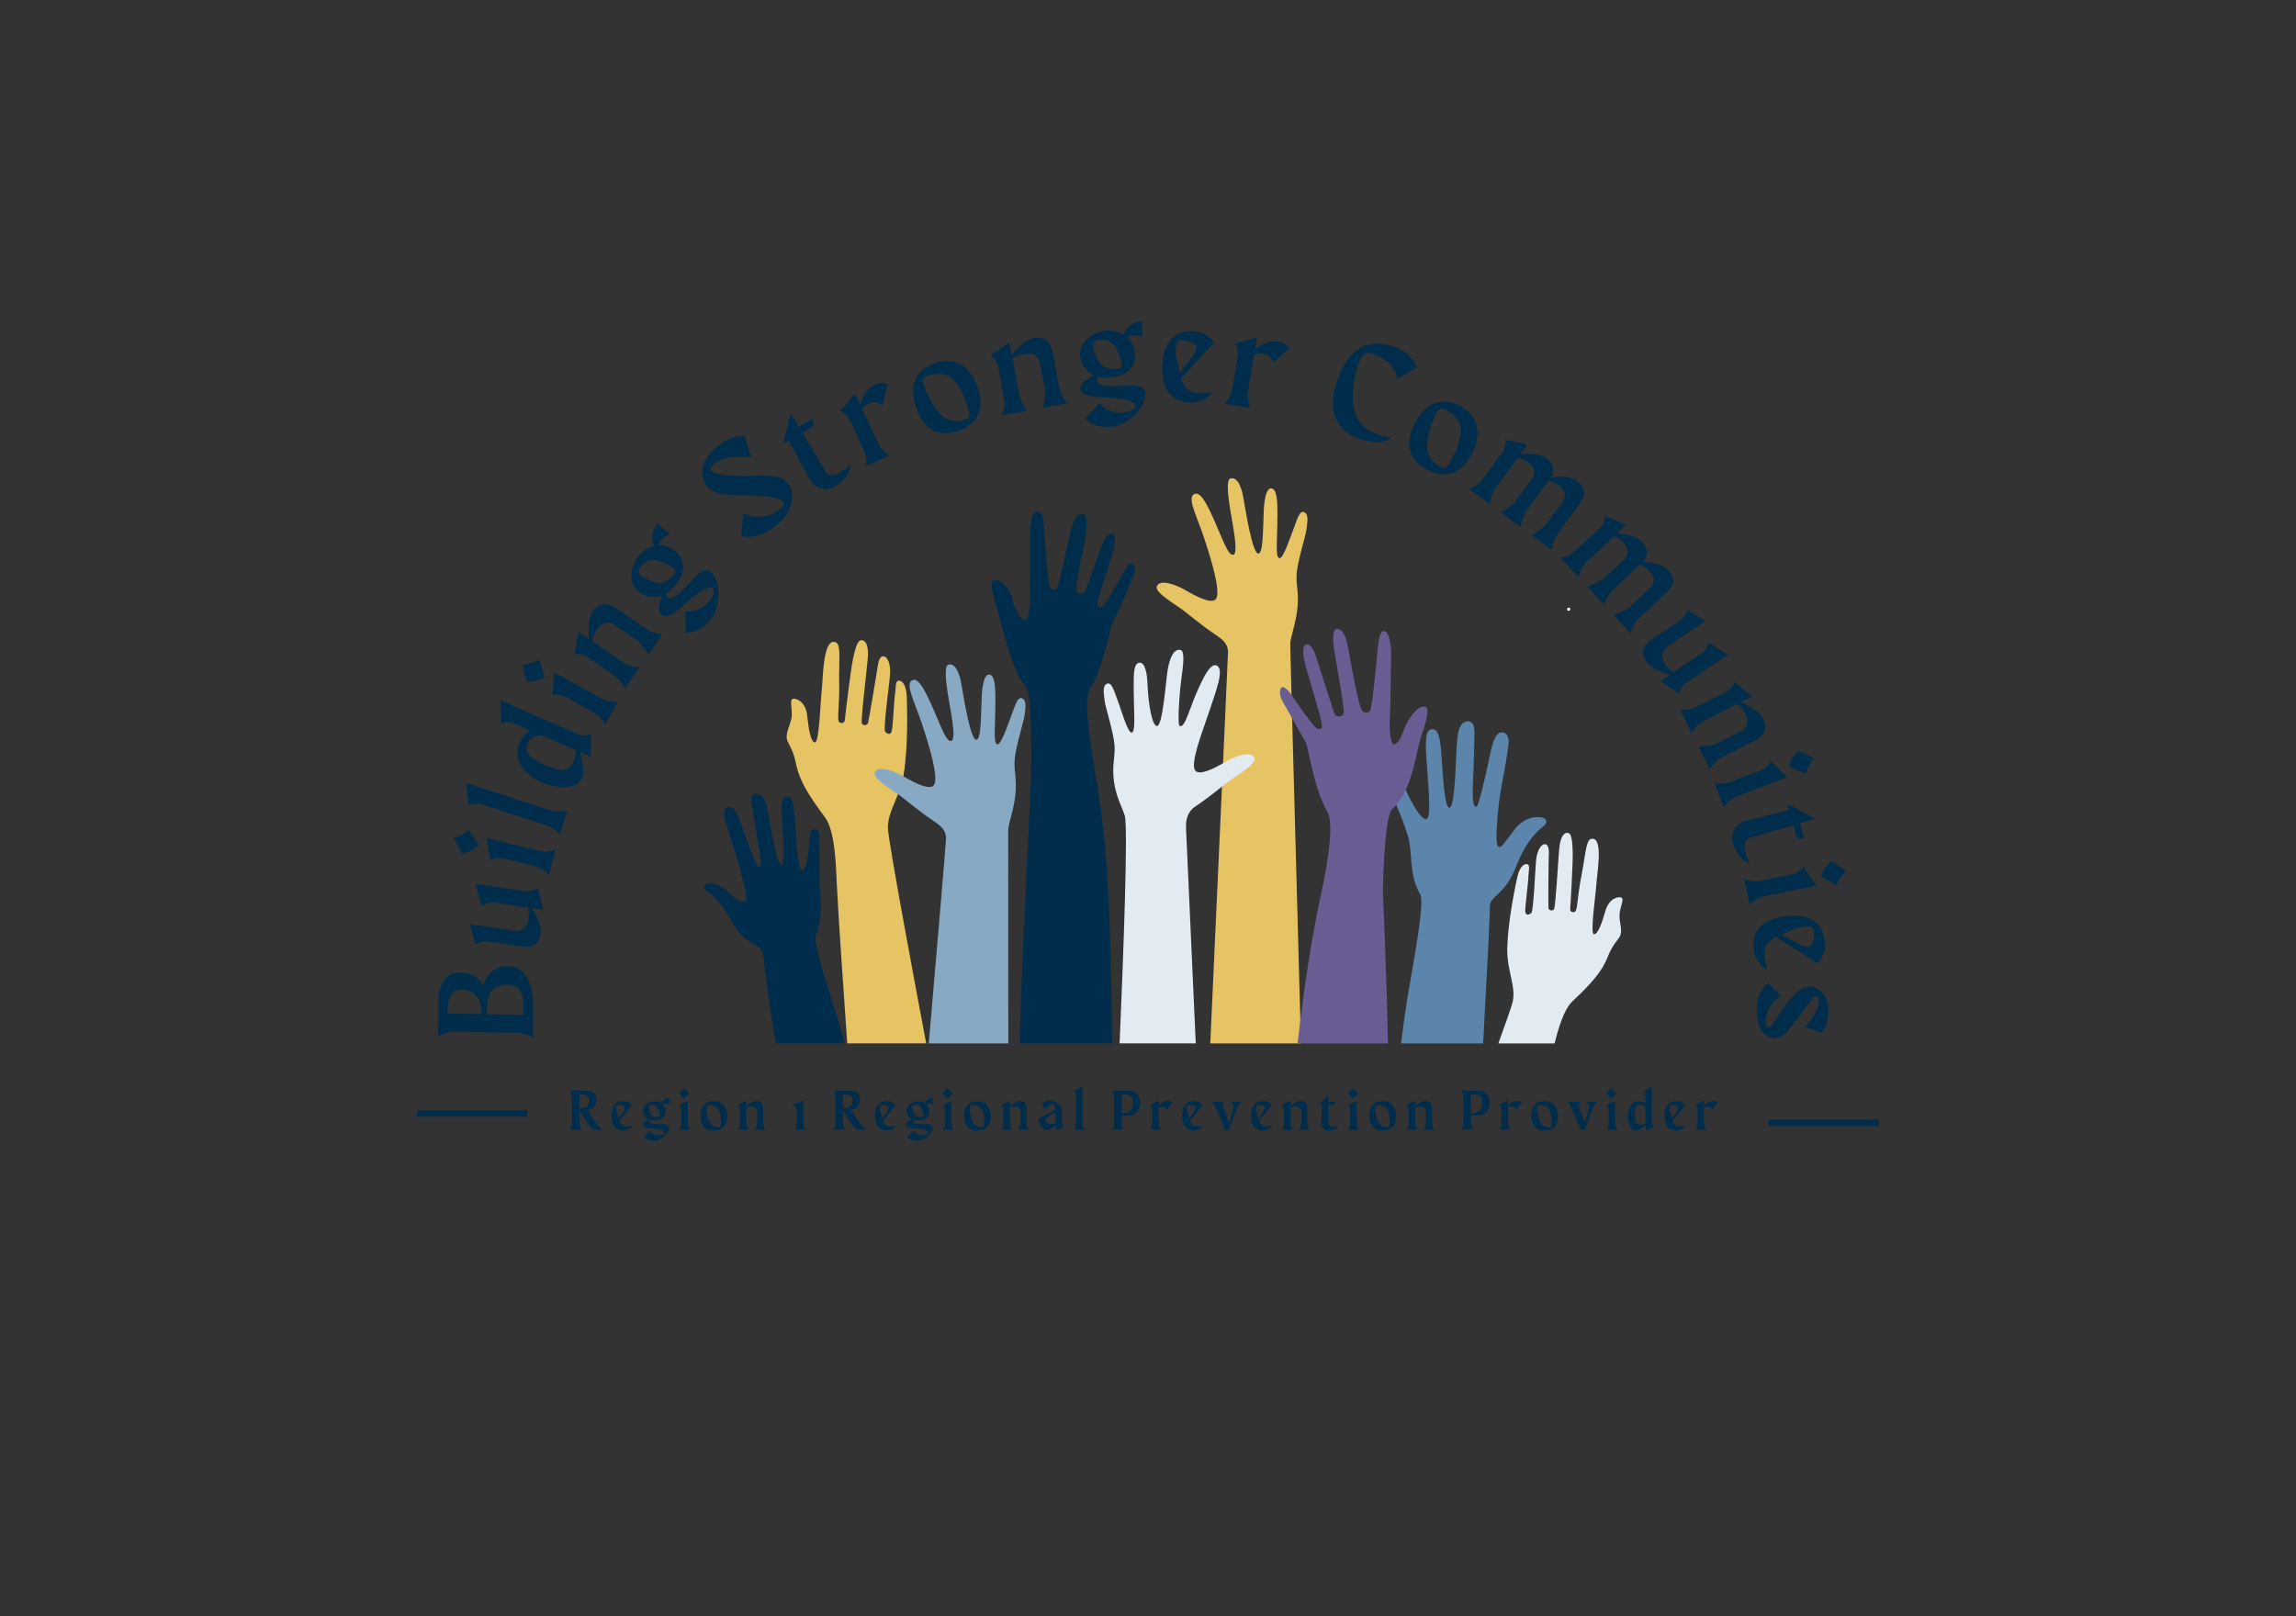 <?xml version="1.0" encoding="utf-8"?>
<!-- Generator: Adobe Adobe Illustrator 24.2.0, SVG Export Plug-In . SVG Version: 6.00 Build 0)  -->
<svg version="1.1" xmlns="http://www.w3.org/2000/svg" xmlns:xlink="http://www.w3.org/1999/xlink" x="0px" y="0px"
	 width="708.66px" height="498.9px" viewBox="0 0 708.66 498.9" style="enable-background:new 0 0 708.66 498.9;"
	 xml:space="preserve">
<rect x="0" y="0" width="708.66" height="498.9" fill="#333333" stroke="none"/>
<style type="text/css">
	.st0{clip-path:url(#SVGID_2_);}
	.st1{fill:#002D4B;}
	.st2{clip-path:url(#SVGID_4_);}
	.st3{fill:#E3EBF2;}
	.st4{clip-path:url(#SVGID_6_);}
	.st5{fill:#5B85AA;}
	.st6{clip-path:url(#SVGID_8_);}
	.st7{fill:#E7C463;}
	.st8{clip-path:url(#SVGID_10_);}
	.st9{clip-path:url(#SVGID_12_);}
	.st10{fill:#88A9C3;}
	.st11{clip-path:url(#SVGID_14_);}
	.st12{clip-path:url(#SVGID_16_);}
	.st13{clip-path:url(#SVGID_18_);}
	.st14{fill:#695D93;}
	.st15{fill:none;}
	.st16{fill:#FFFFFF;}
	.st17{fill:none;stroke:#002D4B;stroke-width:2;}
</style>
<g id="Layer_2">
	<g>
		<g>
			<defs>
				<rect id="SVGID_1_" x="216.85" y="244.36" width="43.87" height="77.76"/>
			</defs>
			<clipPath id="SVGID_2_">
				<use xlink:href="#SVGID_1_"  style="overflow:visible;"/>
			</clipPath>
			<g class="st0">
				<path class="st1" d="M260.7,322.12h-21.28c-2.36-13.89-3.73-26.14-3.86-27.5c-0.3-3.28-5.43-2.43-9.49-9.8
					c-4.06-7.37-6.83-8.99-7.81-9.61c-0.98-0.61-1.36-1.64-0.5-2.18c0.86-0.55,4.11-0.58,6.93,2.31c3.18,3.26,4.68,3.3,5.45,2.67
					c0.76-0.64-0.66-5.19-1.67-9.46c-1.02-4.27-3.39-10.77-3.97-13c-0.57-2.23-2.07-5.43,0.09-6.37c1.77-0.76,3.1,2.26,4.09,5.07
					c0.99,2.82,4.8,13.57,5.5,13.46c1.65-0.27-0.28-6.78-1.72-16.79c-0.39-2.7-1.33-5.91,1.14-5.87c2.47,0.04,2.98,3.85,3.56,6.46
					c0.58,2.61,2.5,15.66,4.01,15.54c1.52-0.12,0.15-12.73,0.08-16.37c-0.08-3.64,0.48-4.84,1.8-4.76c1.32,0.07,1.82,1.49,2.24,6.42
					c0.42,4.94,0.68,15.77,2.1,16.21c1.49,0.46,2.03-4.22,2.24-7c0.18-2.46,0.38-5.54,1.45-5.59c2.24-0.1,1.75,2.4,1.83,7.88
					c0.03,1.81-0.02,5.75,0.06,8.79c0.13,4.73,1.2,10.36-1.17,16.09c-1.01,2.45,4.74,19.17,7.15,27.24
					C259.49,317.79,260.08,319.86,260.7,322.12z"/>
			</g>
		</g>
		<g>
			<defs>
				<rect id="SVGID_3_" x="462.35" y="256.97" width="38.49" height="65.15"/>
			</defs>
			<clipPath id="SVGID_4_">
				<use xlink:href="#SVGID_3_"  style="overflow:visible;"/>
			</clipPath>
			<g class="st2">
				<path class="st3" d="M499.86,282.59c0,2.39,0.77,3.86,0.35,5.87c-0.29,1.42-2.33,2.65-3.94,6.83
					c-1.84,4.78-5.14,8.36-10.99,13.9c-2.53,2.4-4.27,8.15-5.45,12.93h-17.36c2.45-6.74,4.2-11.75,4.46-12.99
					c0.67-3.27-0.44-6.51-1.17-10.41c-0.3-1.63-0.54-3.39-0.55-5.3c0-0.17,0-0.34,0.01-0.52c0.16-8.25,2.33-18.45,2.94-21.46
					c0.71-3.53,2.01-4.83,3.15-4.68c1.13,0.15,0.43,2.45,0.42,3.98c0,1.53-1.06,9.34-0.95,10.67c0.12,1.32,1.1,1.06,1.83,0.51
					c0.74-0.54,1.21-13.43,1.5-16.35c0.29-2.92,1.51-5.05,2.81-4.94c1.3,0.11,1.18,2.6,1.1,4.11c-0.08,1.51-0.18,14.86-0.09,15.57
					c0.09,0.71,1.18,1.08,1.7,0.42c0.53-0.66,1.35-16.27,1.64-18.93c0.35-3.09,1.26-4.88,2.68-4.66c1.28,0.2,1.32,3.01,1.46,5.71
					c0.14,2.7-0.67,16.83-0.77,17.72c-0.11,0.9,0.82,1.31,1.54,0.84c0.72-0.47,0.73-4.95,1.85-10.67c1.59-8.08,1.4-12.09,3.68-11.79
					c3.08,0.42,1.21,10.73,1.01,14.01c-0.21,3.28-1.97,15.25-0.78,15.43c1.19,0.18,2.37-3.03,3.58-7.2c1.21-4.17,4.3-4.47,4.98-4.06
					C501.39,277.67,499.87,280.37,499.86,282.59z"/>
			</g>
		</g>
		<g>
			<defs>
				<rect id="SVGID_5_" x="427.53" y="221.84" width="50.41" height="100.28"/>
			</defs>
			<clipPath id="SVGID_6_">
				<use xlink:href="#SVGID_5_"  style="overflow:visible;"/>
			</clipPath>
			<g class="st4">
				<path class="st5" d="M476.5,255.01c-1.05,0.86-5.03,3.48-8.61,12.64c-3.59,9.16-8.22,8.71-8.06,12.56
					c0.08,1.89-0.97,21.97-2.06,41.91h-25.33c0.62-5.05,1.25-9.65,1.85-13.38c1.55-9.72,5.63-29.97,4.05-32.65
					c-3.68-6.29-2.19-13.2-3.92-18.47c-0.93-2.82-2.07-5.94-3.47-9.1c-0.3-0.68-0.61-1.36-0.93-2.04c-1.92-4.06-2.68-7.58-1.37-8.33
					c1.32-0.74,3.17,0.92,4.28,3.6c0.21,0.51,0.53,1.26,0.94,2.13c1.72,3.72,4.86,9.68,6.53,8.92c1.6-0.72,0.08-14.07-0.21-19.86
					c-0.29-5.78,0.06-7.49,1.61-7.78c1.54-0.29,2.37,1.02,2.87,5.25c0.49,4.23,0.89,19.05,2.69,18.96
					c1.8-0.09,1.97-15.51,2.23-18.62c0.26-3.11,0.26-7.6,3.15-8.02c2.89-0.42,2.31,3.44,2.28,6.63c-0.1,11.82-1.32,19.66,0.65,19.72
					c0.82,0.02,3.59-13.01,4.3-16.43c0.71-3.41,1.79-7.12,3.99-6.5c2.68,0.76,1.43,4.7,1.12,7.37c-0.32,2.67-2.07,10.57-2.58,15.66
					c-0.51,5.1-1.03,11.59-0.03,12.21c1,0.62,1.82-1.22,5.09-5.44c3.27-4.22,7.78-3.91,8.88-3.41
					C477.53,253.02,477.55,254.15,476.5,255.01z"/>
			</g>
		</g>
		<g>
			<defs>
				<rect id="SVGID_7_" x="242.39" y="197.51" width="43.99" height="124.61"/>
			</defs>
			<clipPath id="SVGID_8_">
				<use xlink:href="#SVGID_7_"  style="overflow:visible;"/>
			</clipPath>
			<g class="st6">
				<path class="st7" d="M274.06,255.65c0.11,4.16,8.45,48.67,11.81,66.46H261.5c-0.93-13.15-2.74-39.06-3.24-49.59
					c-0.25-5.11-0.48-15.95-3.59-20.15c-5.13-6.92-7.95-11.3-8.99-16.68c-0.91-4.72-2.83-6.38-2.87-7.93
					c-0.06-2.2,1.03-3.61,1.48-6.13c0.41-2.34-0.68-5.47,0.35-5.87c0.79-0.31,4,0.56,4.5,5.19c0.49,4.62,1.14,8.22,2.43,8.25
					c1.29,0.02,1.68-12.94,2.08-16.44c0.4-3.5,0.37-14.73,3.71-14.61c2.46,0.09,1.51,4.29,1.66,13.13
					c0.11,6.24-0.72,10.97-0.05,11.6c0.67,0.62,1.73,0.36,1.79-0.61c0.06-0.96,1.87-16.03,2.52-18.86c0.66-2.83,1.23-5.78,2.62-5.76
					c1.55,0.02,2.17,2.08,1.95,5.41c-0.19,2.86-2.26,19.5-1.83,20.29s1.65,0.6,1.88-0.13c0.23-0.72,2.63-14.84,2.84-16.46
					s0.54-4.27,1.94-4.15c1.39,0.12,2.27,2.59,2.03,5.73c-0.25,3.14-2.17,16.84-1.5,17.55c0.67,0.71,1.66,1.16,2.03-0.21
					c0.38-1.38,0.72-9.82,1.01-11.43c0.28-1.62-0.03-4.17,1.2-4.13c1.23,0.05,2.36,1.66,2.45,5.51c0.08,3.29,0.44,14.46-0.95,23.2
					c-0.03,0.19-0.06,0.37-0.09,0.55c-0.37,2.02-0.95,3.83-1.58,5.5C275.76,248.86,273.97,252.08,274.06,255.65z"/>
			</g>
		</g>
		<g>
			<defs>
				<rect id="SVGID_9_" x="305.63" y="157.87" width="44.91" height="164.25"/>
			</defs>
			<clipPath id="SVGID_10_">
				<use xlink:href="#SVGID_9_"  style="overflow:visible;"/>
			</clipPath>
			<g class="st8">
				<path class="st1" d="M349.63,178.03c-0.58,1.32-3.65,9.68-5.94,13.36c-0.96,1.54-2.94,14.41-7.3,21.32
					c-2.65,4.2,1.78,25.75,2.99,34.3c2.7,18.92,3.43,38.45,3.91,75.11H314.7c0.61-25.14,3.51-80.16,3.53-81.87
					c0.04-2.48,0.62-26.74-1.84-28.73c-3.83-3.1-8.29-22.55-8.29-22.55s-3.05-9-1.66-9.63c2.78-1.26,5.7,3.71,6.13,5.95
					c0.4,2.09,2.31,6.13,3.91,6.18c0.91,0.02,1.53-4.9,1.38-7.59c-0.13-2.51,0.13-16.15,0.16-19.52c0.03-3.49,0.47-6.02,2.08-6.43
					c1.61-0.4,2.03,3.16,2.11,4.09c0.19,2.17,1.1,18.57,1.9,19.36c0.59,0.58,1.5,1.31,2.17,0.18c0.66-1.13,3.1-12.64,4.2-17.71
					c1.07-4.91,2.9-5.22,3.82-5.06c1.59,0.27,1.1,4.95,0.65,7.53c-0.42,2.44-3.18,14.96-2.76,16.09c0.42,1.14,2.14,1.08,2.62,0.42
					c0.48-0.66,4.34-12.11,4.99-13.84c0.75-2,2.31-5.03,3.83-4.03c1.22,0.8-0.12,5.4-0.63,7.18c-0.51,1.78-3.86,11.51-4.16,13.52
					c-0.29,2.01,0.4,1.81,1.32,1.61c1.14-0.25,6.25-10.05,6.9-10.97c0.73-1.02,1.46-2.66,2.42-2.26
					C350.56,174.46,350.43,176.22,349.63,178.03z"/>
			</g>
		</g>
		<g>
			<defs>
				<rect id="SVGID_11_" x="269.88" y="204.72" width="46.74" height="117.4"/>
			</defs>
			<clipPath id="SVGID_12_">
				<use xlink:href="#SVGID_11_"  style="overflow:visible;"/>
			</clipPath>
			<g class="st9">
				<path class="st10" d="M313.15,234.82c-0.18,3.7,0.67,5.29,0.32,9.73c-0.44,5.55-2.29,9.51-2.29,11.92c0,1.6,0.02,40,0.03,65.65
					h-24.55c2.18-25.15,5.22-60.62,5.32-63.11c0.09-2.44-1.28-3.85-3.64-5.42c-5.21-3.48-9.47-7.28-11.2-8.42
					c-0.15-0.11-0.31-0.2-0.46-0.3c-5.09-3.4-7.3-5.21-6.62-6.5c1.21-2.31,6.4,0.05,7.92,0.84c0.08,0.04,0.17,0.09,0.27,0.15
					c1.95,1.08,8.34,5.04,9.95,3.07c1.7-2.07-1.43-12.36-3.77-19.34c-2.22-6.62-5.23-12.09-2.78-13.13c1.94-0.82,4.07,3.8,5.53,6.96
					c2.95,6.39,4.79,12.42,6.49,11.81c1.71-0.62-0.64-11.06-1.18-14.85c-0.54-3.79-1.08-8.28,0.2-8.67
					c2.04-0.63,3.41,2.29,4.04,5.99c0.63,3.7,2.78,17.18,4.57,17.18c1.49,0,1.43-6.31,1.71-13.21c0.11-2.73,0.63-7.02,2.29-6.92
					c1.89,0.11,1.93,4.54,1.93,7.8c0,8.39-0.72,13.39,0.54,13.75c1.25,0.35,3.46-6.59,4.46-9.1c0.87-2.16,1.73-5.79,3.26-5.09
					c1.53,0.71,0.95,3.19,0.69,5.52C316.01,222.62,313.33,231.12,313.15,234.82z"/>
			</g>
		</g>
		<g>
			<defs>
				<rect id="SVGID_13_" x="356.95" y="147.12" width="46.74" height="175"/>
			</defs>
			<clipPath id="SVGID_14_">
				<use xlink:href="#SVGID_13_"  style="overflow:visible;"/>
			</clipPath>
			<g class="st11">
				<path class="st7" d="M400.2,177.32c-0.18,3.7,0.67,5.29,0.32,9.72c-0.45,5.55-2.29,9.51-2.29,11.92c0,0.5,0.15,6.44,0.39,15.57
					c0.06,2.23,0.13,4.66,0.2,7.25c0.71,26.51,1.89,69.58,2.53,93.14c0.08,2.67,0.14,5.09,0.2,7.2h-28
					c0.83-18.2,2.37-52.04,3.61-79.27c0.11-2.46,0.22-4.86,0.33-7.2c0.85-18.71,1.49-32.9,1.53-34.14c0.09-2.45-1.29-3.84-3.64-5.42
					c-5.21-3.47-9.47-7.27-11.19-8.41c-5.42-3.59-7.77-5.48-7.08-6.8c1.21-2.31,6.39,0.06,7.92,0.85c1.53,0.79,8.52,5.29,10.23,3.22
					c1.7-2.07-1.43-12.35-3.77-19.33c-2.22-6.62-5.23-12.09-2.78-13.13c1.94-0.82,4.07,3.8,5.53,6.96
					c2.94,6.38,4.79,12.42,6.49,11.8c1.71-0.62-0.65-11.06-1.18-14.85c-0.54-3.79-1.08-8.28,0.19-8.67
					c2.04-0.63,3.41,2.29,4.04,5.99c0.63,3.7,2.78,17.18,4.57,17.18c1.5,0,1.43-6.31,1.71-13.21c0.11-2.73,0.63-7.01,2.29-6.92
					c1.89,0.11,1.93,4.54,1.93,7.8c0,8.39-0.72,13.39,0.54,13.74c1.26,0.35,3.45-6.59,4.46-9.1c0.87-2.17,1.73-5.79,3.25-5.09
					c1.53,0.71,0.95,3.19,0.69,5.52C403.06,165.12,400.37,173.62,400.2,177.32z"/>
			</g>
		</g>
		<g>
			<defs>
				<rect id="SVGID_15_" x="340.46" y="200.21" width="47.66" height="121.9"/>
			</defs>
			<clipPath id="SVGID_16_">
				<use xlink:href="#SVGID_15_"  style="overflow:visible;"/>
			</clipPath>
			<g class="st12">
				<path class="st3" d="M380.03,240.65c-0.64,0.42-1.62,1.2-2.87,2.2c-2.13,1.7-5.04,4.02-8.33,6.21
					c-2.36,1.57-2.85,4.17-2.76,6.62c0.09,2.46,1.78,39.6,3,66.43h-23.5c1.16-27.04,2.65-66.6,1.59-70.3
					c-0.66-2.32-3.02-6.24-3.47-11.8c-0.35-4.44,0.49-6.03,0.32-9.73c-0.18-3.7-2.86-12.2-3.03-13.69
					c-0.26-2.32-0.83-4.81,0.69-5.52c1.53-0.7,2.39,2.92,3.26,5.09c1.01,2.51,3.16,10.36,4.41,10c1.26-0.35,0.58-6.26,0.58-14.64
					c0-3.27-0.06-6.82,1.82-6.93c1.66-0.1,2.29,3.32,2.4,6.05c0.28,6.91,1.46,13.49,2.96,13.49c1.8,0,2.7-13.75,3.32-17.45
					c0.63-3.7,2-6.62,4.04-5.99c1.27,0.39,0.73,4.89,0.2,8.67c-0.54,3.79-1.38,14.5-0.53,14.78c1.72,0.57,2.9-5.35,5.84-11.73
					c1.45-3.16,3.58-7.78,5.52-6.96c2.45,1.03,0,7.44-2.22,14.07c-2.34,6.98-6.04,16.33-4.33,18.4c1.32,1.62,5.87-0.76,8.53-2.26
					c0.75-0.43,1.36-0.78,1.69-0.96c1.53-0.8,6.71-3.16,7.92-0.85C387.8,235.17,385.45,237.06,380.03,240.65z"/>
			</g>
		</g>
		<g>
			<defs>
				<rect id="SVGID_17_" x="394.53" y="193.91" width="46.74" height="128.21"/>
			</defs>
			<clipPath id="SVGID_18_">
				<use xlink:href="#SVGID_17_"  style="overflow:visible;"/>
			</clipPath>
			<g class="st13">
				<path class="st14" d="M438.58,227.53c-1.13,3.17-1.87,10.34-4.7,16.34c-0.79,1.68-1.75,3.26-2.93,4.64
					c-0.4,0.48-0.84,0.93-1.29,1.35c-2.32,2.14-2.9,23.45-2.8,25.93c0.29,7.24,1.2,28.19,1.54,46.34h-27.9
					c0.26-2.35,0.55-4.75,0.85-7.2c1.61-12.91,3.78-26.89,6.23-38.11c1.4-6.45,4.59-22.03,2.07-26.3
					c-4.16-7.03-5.78-19.95-6.7-21.52c-1.09-1.85-2.7-4.69-4.12-7.22c-1.45-2.57-2.71-4.83-3.07-5.46c-0.9-1.58-0.85-3.67-0.17-4.12
					c0.69-0.45,2.28,1.19,2.98,2.23c0.02,0.03,0.04,0.06,0.07,0.11c0.93,1.38,6.87,10.15,7.96,10.41c0.92,0.22,1.6,0.44,1.37-1.57
					c-0.24-2.02-4.63-16.36-5.09-18.16c-0.46-1.79-1.16-5.16-0.02-6.06c1.14-0.9,2.52,1.12,3.21,3.13c0.6,1.75,5.55,17.7,6,18.37
					c0.46,0.68,2.17,0.78,2.63-0.34c0.45-1.12-2.57-17.39-2.93-19.84c-0.38-2.6-0.71-6.05,0.89-6.29c0.93-0.14,2.46,0.62,3.39,5.55
					c0.96,5.09,3.33,19.15,4.58,19.89c1.15,0.67,1.56,0.44,2.17-0.12c0.83-0.77,2.19-17.13,2.45-19.3c0.1-0.92,0.44-5.83,2.03-5.39
					c1.6,0.44,2.15,4.35,2.08,7.84c-0.06,3.37-0.19,17.02-0.39,19.52c-0.22,2.69,0.25,7.62,1.17,7.62c1.6-0.01,2.73-3.15,3.41-5.17
					c0.37-1.09,3.86-7.64,6.61-6.31C441.52,218.99,439.36,225.33,438.58,227.53z"/>
			</g>
		</g>
	</g>
	<g>
		<g>
			<path class="st16" d="M484.19,188.58c0.64,0,0.64-1,0-1C483.54,187.58,483.54,188.58,484.19,188.58L484.19,188.58z"/>
		</g>
	</g>
</g>
<g id="Layer_4">
	<g>
		<g>
			<g transform="translate(52.242, 242.342)">
				<g>
					<path class="st1" d="M96.88,61.96c-0.82-1.35-2.17-3.98-7.21-4.05c-6.38-0.1-6.54,7.71-6.54,7.71l-0.18,12.09
						c1.79-1.48,4.39-1.49,4.77-1.48l19.78,0.3c0.38,0.01,2.98,0.09,4.72,1.62l0.12-8.65c0.08-5.46-0.85-13.45-7.9-13.56
						C98.27,55.85,96.88,61.96,96.88,61.96z M85.87,70.57c0.01-0.58-0.35-7.44,4.02-7.38c7.43,0.11,6.35,7.53,6.35,7.53L85.87,70.57
						z M104.53,61.66c4.32,0.06,4.85,3.81,4.81,6.71c-0.02,1.01-0.11,1.93-0.12,2.52c0,0.04,0,0.04,0,0.04l-11.26-0.17
						C98.03,66.64,98.15,61.6,104.53,61.66z"/>
				</g>
			</g>
		</g>
		<g>
			<g transform="translate(52.734, 222.65)">
				<g>
					<path class="st1" d="M113.26,51.49c-1.65,1.36-3.97,1.02-3.97,1.02l-15.25-2.28l1.95,6.83c1.65-1.37,3.98-1.02,3.98-1.02
						l10.18,1.52c0.36,1.54,0.41,2.65,0.27,3.61c-0.6,4.07-4.34,3.51-4.34,3.51l-13.88-2.07L94.04,69c1.6-1.33,3.97-0.98,3.97-0.98
						l10.01,1.49c1.99,0.3,5.42,0.68,6.11-3.97l0.01-0.08c0.41-2.99-2.16-6.86-2.83-7.81l3.61,0.54
						C114.93,58.19,113.3,51.49,113.26,51.49z"/>
				</g>
			</g>
		</g>
		<g>
			<g transform="translate(55.786, 204.519)">
				<g>
					<path class="st1" d="M91.93,56.3l-3.1-4.72c0,0-1.7,1.95-4.66,2.68l2.74,4.76C86.91,59.02,89.86,58.46,91.93,56.3z
						 M115.63,57.79c-2.79,0.9-4.99,0.39-5.2,0.34l-16.06-3.99l1.27,6.99c1.66-1.23,4.02-0.64,4.02-0.64l9.7,2.43
						c0.57,0.15,2.91,0.82,4.29,2.72L115.63,57.79z"/>
				</g>
			</g>
		</g>
		<g>
			<g transform="translate(58.231, 195.176)">
				<g>
					<path class="st1" d="M114.49,62.59l2.49-7.67c-2.98,0.76-4.85,0.23-5.25,0.1l-26.08-8.46c0,0,0.76,6.91,0.84,6.94
						c1.84-1.04,4.04-0.32,4.04-0.32l19.73,6.41C110.93,59.8,113.17,60.53,114.49,62.59z"/>
				</g>
			</g>
		</g>
		<g>
			<g transform="translate(61.023, 186.265)">
				<g>
					<path class="st1" d="M121.42,40.43c-1.95,0.9-4.1-0.05-4.1-0.05L93.44,29.97l0.17,7.08c1.95-0.89,4.1,0.05,4.1,0.05l4.66,2.03
						c-1.51,1.36-2.53,2.75-3.11,4.1c-2.17,4.96,1.29,9.54,7.1,12.08c4.46,1.95,10.6,2.38,12.24-1.4c1.01-2.31-0.27-6.85-0.61-8.06
						l3.31,1.44C121.31,47.3,121.45,40.44,121.42,40.43z M116.79,45.37c0.02,0.79-0.21,2.15-0.76,3.42
						c-0.52,1.2-1.31,2.27-2.46,2.59c-1.28,0.31-3.88-0.36-6.34-1.43c-2.73-1.19-5.3-2.86-5.62-4.24c-0.48-1.95,1-4.6,3.24-4.91
						c0.6-0.1,1.43-0.02,1.93,0.2L116.79,45.37z"/>
				</g>
			</g>
		</g>
		<g>
			<g transform="translate(68.647, 169.634)">
				<g>
					<path class="st1" d="M99.51,39.41l-1.77-5.36c0,0-2.15,1.44-5.2,1.38l1.42,5.31C93.97,40.74,96.96,40.97,99.51,39.41z
						 M122.01,47.01c-2.92,0.15-4.92-0.92-5.1-1.02l-14.47-8.03l-0.58,7.08c1.91-0.76,4.04,0.43,4.04,0.43l8.73,4.87
						c0.51,0.29,2.6,1.55,3.44,3.74L122.01,47.01z"/>
				</g>
			</g>
		</g>
		<g>
			<g transform="translate(73.145, 161.358)">
				<g>
					<path class="st1" d="M131.33,34.45c-3.09-0.41-4.47-1.22-4.85-1.48c-3.14-2.18-6.3-4.33-9.4-6.49
						c-3.14-2.18-5.63-1.46-7.29,0.92c-1.64,2.34-1.27,7.41-1.15,8.56l-3.24-2.26c0,0-1.28,6.84-1.21,6.89
						c2.06-0.46,3.96,0.86,3.96,0.86c2.79,1.94,5.58,3.89,8.38,5.83c0.45,0.31,2.43,1.8,3.08,4.03l4.6-6.61
						c-2.92-0.14-4.81-1.4-4.98-1.53l-9.63-6.6c0.31-1.47,0.75-2.55,1.3-3.34c2.64-3.79,5.36-1.9,5.36-1.9
						c2.48,1.73,4.99,3.48,7.51,5.23c0.14,0.09,1.02,0.81,3.22,4.13L131.33,34.45z"/>
				</g>
			</g>
		</g>
		<g>
			<g transform="translate(83.842, 146.266)">
				<g>
					<path class="st1" d="M122.82,18.72l-3.67-3.33c-2.26,2.49-1.77,5.32-1.12,6.92c-1.62,0.34-3.15,1.28-4.45,2.71
						c-3.19,3.51-3.3,8.69-0.69,11.06c2.3,2.09,5.17,2.48,7.68,1.47c-0.81,1.7-1.55,4.83-0.24,6.02c0.96,0.88,3.05,0.45,6.72-2.97
						c7.18-6.59,9.34-6.1,9.42-4.55c0.16,2.76-4.47,7.29-8.8,6.36l0.17,6.57c2.09,0.19,4.58-0.55,7.55-3.81
						c3.02-3.33,3.24-10.39,1.28-13.47c-2.57-4.04-5.09-0.82-8.48,2.91c-3.31,3.64-5.11,4.32-5.96,3.56
						c-0.37-0.34-0.51-0.81-0.61-1.13c0.87-0.46,1.64-1.12,2.4-1.96c3.22-3.55,4.45-7.59,0.65-11.15c-1.49-1.35-3.39-1.95-5.32-1.83
						C120.02,20.49,121.18,19.33,122.82,18.72z M124.05,31.23c-2.06,2.27-4.07,3.23-7.35,1.72c-1.21-0.54-2.13-1.03-2.69-1.54
						c-0.96-0.88-1.01-1.82,0.01-2.94c2.01-2.21,4.08-2.43,7.42-0.86c1.24,0.56,2.1,1.06,2.63,1.54
						C124.78,29.8,124.78,30.43,124.05,31.23z"/>
				</g>
			</g>
		</g>
		<g>
			<g transform="translate(101.805, 127.795)">
				<g>
					<path class="st1" d="M128.55,19.13c-4.69,0.08-9.9-0.4-10.77-1.53c-0.61-0.8-0.12-1.48,0.84-2.22
						c3.45-2.61,7.8-2.23,11.41-2.12l-2.01-6.54c-1.69-0.14-4.48,0.35-8.13,3.11c-5.48,4.17-5.86,9.3-3.6,12.28
						c2.19,2.88,5.98,2.94,11.31,3.01c5.56,0.16,11.07,0.41,12.21,1.91c0.51,0.67,0.24,1.5-1.09,2.52
						c-3.82,2.9-7.89,2.46-11.08,1.24l-0.71,6.97c3.65,0.71,6.82-0.32,10.77-3.32c5.18-3.94,6.12-9.92,3.89-12.86
						C139.17,18.4,133.71,19.06,128.55,19.13z"/>
				</g>
			</g>
		</g>
		<g>
			<g transform="translate(117.044, 116.581)">
				<g>
					<path class="st1" d="M137.82,29.07c-0.32-0.54-7.18-12.1-7.18-12.1l3.54-2.1l-0.38-2.21l-4.3,2.55l-2.53-4.27l-2.29,9.56
						l1.73-1.03c0,0,5.74,10.6,6.65,12.21c0.93,1.65,3.96,4.05,7.68,1.84c4.99-2.95,4.68-6.68,4.68-6.68
						C144.7,27.82,139.53,31.96,137.82,29.07z"/>
				</g>
			</g>
		</g>
		<g>
			<g transform="translate(128.874, 109.67)">
				<g>
					<path class="st1" d="M141.17,9.1c-2.97,1.38-4.18,4.89-4.55,6.17l-1.58-3.43l-4.6,5.36c1.84,0.49,2.98,2.74,2.98,2.74
						l4.31,9.34c0.23,0.49,1.19,2.78,0.61,5.04l7.32-3.38c-2.45-1.6-3.44-3.64-3.53-3.83l-4.94-10.58c0.74-0.81,1.45-1.36,2.1-1.67
						c2.36-1.09,4.21,0.51,4.21,0.51L145.1,9C145.1,9,143.65,7.96,141.17,9.1z"/>
				</g>
			</g>
		</g>
		<g>
			<g transform="translate(142.702, 103.329)">
				<g>
					<path class="st1" d="M146.1,8.7c-5.23,1.7-8.61,5.84-6.1,13.59c2.51,7.76,7.69,9.16,12.93,7.46c5.19-1.68,8.61-5.84,6.16-13.43
						C157.13,10.33,152.41,6.65,146.1,8.7z M156.3,23.27c0.52,1.6,0.12,2.56-0.88,2.89c-2.99,0.97-5.85,0.61-8.06-1.85
						c-2.44-2.61-3.92-5.66-5.01-9.02c-0.41-1.28-0.15-2.11,1.05-2.51c2.99-0.97,5.96-1.09,8.25,1.21
						C154.22,16.57,155.19,19.88,156.3,23.27z"/>
				</g>
			</g>
		</g>
		<g>
			<g transform="translate(160.337, 97.765)">
				<g>
					<path class="st1" d="M169.1,26.74c-1.91-2.47-2.32-4.02-2.41-4.47c-0.7-3.76-1.44-7.51-2.12-11.22c-0.7-3.76-2.98-5-5.83-4.47
						c-2.81,0.52-6.11,4.38-6.84,5.29l-0.72-3.89c0,0-5.71,3.96-5.7,4.05c1.79,1.12,2.21,3.39,2.21,3.39
						c0.62,3.35,1.24,6.69,1.86,10.04c0.1,0.54,0.47,2.99-0.65,5.03l7.93-1.47c-1.98-2.15-2.43-4.38-2.47-4.58l-2.21-11.46
						c1.26-0.83,2.32-1.29,3.28-1.46c4.54-0.84,5.15,2.42,5.15,2.42c0.55,2.97,1.11,5.99,1.67,9.01c0.03,0.16,0.15,1.29-0.62,5.2
						L169.1,26.74z"/>
				</g>
			</g>
		</g>
		<g>
			<g transform="translate(178.554, 94.547)">
				<g>
					<path class="st1" d="M174.1,9.56l-0.27-4.95c-3.36,0.18-4.99,2.54-5.67,4.14c-1.4-0.89-3.14-1.3-5.07-1.2
						c-4.73,0.26-8.45,3.86-8.26,7.39c0.17,3.1,1.93,5.41,4.43,6.45c-1.78,0.65-4.5,2.35-4.41,4.11c0.07,1.3,1.86,2.46,6.88,2.61
						c9.73,0.35,10.93,2.22,9.9,3.38c-1.82,2.08-8.3,2.05-10.73-1.65l-4.49,4.79c1.35,1.61,3.65,2.83,8.05,2.59
						c4.49-0.24,9.61-5.1,10.39-8.68c1.01-4.68-3.05-4.17-8.08-3.9c-4.91,0.27-6.67-0.52-6.73-1.66c-0.03-0.5,0.2-0.93,0.35-1.24
						c0.94,0.29,1.95,0.36,3.08,0.3c4.78-0.26,8.5-2.27,8.3-7.47c-0.11-2.01-1.04-3.77-2.5-5.04C170.86,8.85,172.5,8.85,174.1,9.56z
						 M166.17,19.33c-3.06,0.17-5.16-0.56-6.44-3.94c-0.49-1.24-0.79-2.23-0.83-2.98c-0.07-1.3,0.56-2.01,2.07-2.09
						c2.98-0.16,4.6,1.14,5.89,4.6c0.49,1.28,0.75,2.23,0.79,2.95C167.7,18.83,167.26,19.27,166.17,19.33z"/>
				</g>
			</g>
		</g>
		<g>
			<g transform="translate(196.809, 93.793)">
				<g>
					<path class="st1" d="M173.39,27.6c-2.31-0.15-4.1-0.47-5.47-3.96c-0.18-0.43-0.12-0.68-0.12-0.68l10.12-11.02
						c0,0-1.65-3.18-6.39-3.48c-6.17-0.39-9.13,3.93-9.53,10.13c-0.49,7.8,2.77,11.54,8.09,11.88c4.69,0.3,6.82-2.64,7.22-3.08
						C176.04,27.56,174.68,27.68,173.39,27.6z M166.07,13.5c0.19-1.63,0.62-2.44,2.08-2.27c3.51,0.43,5.66,1.58,3.32,4.71
						c-0.78,1.04-4.08,5.38-4.08,5.38C167.39,21.29,165.88,16.48,166.07,13.5z"/>
				</g>
			</g>
		</g>
		<g>
			<g transform="translate(211.881, 94.873)">
				<g>
					<path class="st1" d="M182.69,10.55c-3.23-0.56-6.21,1.66-7.25,2.51l0.64-3.73l-6.83,1.81c1.24,1.45,0.9,3.95,0.9,3.95
						l-1.74,10.14c-0.09,0.54-0.6,2.97-2.35,4.5l7.95,1.36c-1.11-2.7-0.77-4.95-0.73-5.15l1.94-11.52c1.06-0.24,1.97-0.3,2.67-0.18
						c2.57,0.44,3.18,2.81,3.18,2.81l4.93-4.35C185.98,12.69,185.37,11.01,182.69,10.55z"/>
				</g>
			</g>
		</g>
		<g>
			<g transform="translate(234.209, 99.414)">
				<g>
					<path class="st1" d="M190.84,34.63c-7.07-2.55-7.85-8.18-7.37-13.99c0.21-2.83,0.74-5.41,1.44-7.34
						c1.02-3.07,2.43-4.26,4.17-3.64c5.57,2.01,7.43,4.64,7.94,7.95l6.11-3.69c-1.31-3.06-3.99-5.15-7.32-6.34
						c-6.64-2.39-13.34-0.52-17.14,10.03c-3.79,10.51,0.21,16.15,6.85,18.54c3.4,1.22,6.84,1.35,9.85-0.2
						C193.88,35.5,192.31,35.16,190.84,34.63z"/>
				</g>
			</g>
		</g>
		<g>
			<g transform="translate(252.268, 106.103)">
				<g>
					<path class="st1" d="M198.43,19.29c-4.89-2.54-10.21-2.03-13.96,5.2c-3.75,7.23-1.11,11.91,3.77,14.45
						c4.85,2.52,10.21,2.03,13.89-5.05C205.03,28.29,204.33,22.34,198.43,19.29z M195.23,36.78c-0.78,1.49-1.74,1.89-2.67,1.41
						c-2.8-1.45-4.55-3.73-4.34-7.03c0.15-3.57,1.28-6.77,2.91-9.9c0.62-1.19,1.4-1.59,2.52-1.02c2.8,1.45,4.96,3.47,4.93,6.72
						C198.53,30.6,196.87,33.62,195.23,36.78z"/>
				</g>
			</g>
		</g>
		<g>
			<g transform="translate(268.597, 114.382)">
				<g>
					<path class="st1" d="M204.28,50.87l6.08,4.49c0.5-3.08,1.38-4.41,1.68-4.81l6.73-9.18c1.22-1.66,3.15-4.46-0.64-7.26
						c-2.6-1.93-7.41-1.15-8.14-1.01c1.02-1.66,1.52-3.89-1.39-6.04c-2.49-1.85-6.92-1.31-8.06-1.1l2.32-3.14
						c0,0-6.82-1.44-6.84-1.41c0.4,2.07-0.97,3.93-0.97,3.93c-2.03,2.73-4.05,5.47-6.05,8.17c-0.35,0.47-1.83,2.41-4.15,2.99
						l6.48,4.79c0.22-2.92,1.54-4.76,1.66-4.93l6.88-9.44c1.41,0.36,2.51,0.86,3.21,1.38c3.21,2.38,1.23,5.04,1.23,5.04l-5.45,7.36
						c-0.07,0.1-0.82,0.96-4.19,3.06l6.11,4.52c0.5-3.08,1.35-4.44,1.65-4.84l6.94-9.45c1.28,0.32,2.38,0.88,3.4,1.62
						c2.97,2.2,1.1,4.79,0.58,5.49l-4.92,6.66C208.37,47.89,207.66,48.77,204.28,50.87z"/>
				</g>
			</g>
		</g>
		<g>
			<g transform="translate(289.792, 130.274)">
				<g>
					<path class="st1" d="M208.27,59.6l5.14,5.54c1.06-2.93,2.18-4.08,2.55-4.42l8.32-7.77c1.51-1.4,3.92-3.81,0.72-7.26
						c-2.2-2.37-7.07-2.49-7.81-2.49c1.3-1.44,2.22-3.54-0.24-6.19c-2.11-2.28-6.56-2.57-7.72-2.58l2.86-2.66
						c0,0-6.44-2.68-6.47-2.65c0.01,2.11-1.68,3.68-1.68,3.68c-2.49,2.31-4.99,4.63-7.45,6.91c-0.43,0.4-2.25,2.03-4.63,2.17
						l5.48,5.92c0.77-2.83,2.4-4.4,2.55-4.54l8.51-8c1.31,0.61,2.3,1.31,2.9,1.95c2.71,2.93,0.28,5.18,0.28,5.18l-6.71,6.22
						c-0.09,0.09-0.98,0.8-4.69,2.23l5.17,5.58c1.06-2.93,2.15-4.11,2.52-4.45l8.56-8c1.2,0.55,2.18,1.3,3.04,2.23
						c2.52,2.71,0.2,4.91-0.45,5.51l-6.07,5.62C212.84,57.42,211.97,58.16,208.27,59.6z"/>
				</g>
			</g>
		</g>
		<g>
			<g transform="translate(307.554, 150.182)">
				<g>
					<path class="st1" d="M210.76,63.93c0.3-2.12,2.25-3.43,2.25-3.43l12.81-8.58l-6.05-3.74c-0.3,2.12-2.25,3.43-2.25,3.43
						l-8.55,5.73c-1.31-0.9-2.09-1.69-2.62-2.49c-2.29-3.42,0.85-5.52,0.85-5.52l11.65-7.81l-5.67-3.48
						c-0.29,2.06-2.27,3.4-2.27,3.4l-8.41,5.64c-1.67,1.12-4.46,3.14-1.84,7.05l0.05,0.07c1.71,2.49,6.21,3.62,7.34,3.88l-3.03,2.03
						C205.01,60.1,210.73,63.95,210.76,63.93z"/>
				</g>
			</g>
		</g>
		<g>
			<g transform="translate(317.548, 165.336)">
				<g>
					<path class="st1" d="M210.13,72.03c1.85-2.51,3.22-3.33,3.64-3.54c3.42-1.7,6.83-3.44,10.21-5.12c3.42-1.7,3.99-4.23,2.7-6.83
						c-1.27-2.56-5.89-4.67-6.95-5.12l3.54-1.76c0,0-5.38-4.41-5.46-4.37c-0.59,2.03-2.66,3.05-2.66,3.05
						c-3.05,1.52-6.09,3.03-9.14,4.55c-0.48,0.24-2.74,1.27-5.02,0.76l3.59,7.22c1.53-2.49,3.54-3.54,3.73-3.64l10.42-5.28
						c1.15,0.98,1.88,1.89,2.31,2.75c2.06,4.14-0.92,5.61-0.92,5.61c-2.71,1.34-5.45,2.71-8.2,4.07c-0.15,0.08-1.2,0.51-5.17,0.83
						L210.13,72.03z"/>
				</g>
			</g>
		</g>
		<g>
			<g transform="translate(325.561, 182.26)">
				<g>
					<path class="st1" d="M226.74,54.54l5.24,2.1c0,0,0.28-2.58,2.29-4.86l-4.97-2.34C229.29,49.44,227.18,51.59,226.74,54.54z
						 M206.43,66.86c1.77-2.33,3.88-3.17,4.07-3.24l15.46-5.9l-5.04-5.01c-0.65,1.95-2.93,2.82-2.93,2.82l-9.35,3.54
						c-0.55,0.21-2.85,0.99-5.08,0.22L206.43,66.86z"/>
				</g>
			</g>
		</g>
		<g>
			<g transform="translate(328.922, 191.193)">
				<g>
					<path class="st1" d="M211.07,67.5c0.6-0.17,13.52-3.88,13.52-3.88l1.14,3.95l2.24,0.19l-1.38-4.8l4.77-1.37l-8.67-4.63
						l0.56,1.94c0,0-11.71,2.88-13.51,3.35c-1.83,0.48-4.92,2.81-3.72,6.97c1.6,5.57,5.28,6.22,5.28,6.22
						C210.54,74.47,207.85,68.42,211.07,67.5z"/>
				</g>
			</g>
		</g>
		<g>
			<g transform="translate(332.556, 204.56)">
				<g>
					<path class="st1" d="M229.44,65.86l4.82,2.93c0,0,0.7-2.49,3.06-4.42l-4.52-3.12C232.8,61.25,230.37,63.02,229.44,65.86z
						 M207.39,74.68c2.13-2.01,4.34-2.49,4.55-2.54l16.22-3.29l-4.15-5.77c-0.96,1.82-3.35,2.3-3.35,2.3l-9.8,1.96
						c-0.58,0.11-2.98,0.51-5.05-0.62L207.39,74.68z"/>
				</g>
			</g>
		</g>
		<g>
			<g transform="translate(334.431, 213.88)">
				<g>
					<path class="st1" d="M210.22,81.72c-0.26-2.3-0.24-4.11,2.96-6.08c0.39-0.26,0.65-0.24,0.65-0.24l12.6,8.08
						c0,0,2.84-2.17,2.32-6.89c-0.68-6.14-5.44-8.32-11.61-7.64c-7.77,0.85-10.89,4.71-10.31,10.01c0.52,4.68,3.78,6.26,4.28,6.58
						C210.72,84.32,210.36,83.01,210.22,81.72z M222.85,72.08c1.64-0.09,2.52,0.19,2.59,1.66c0.18,3.53-0.58,5.85-4.07,4.08
						c-1.16-0.59-6.01-3.1-6.01-3.1C215.41,74.72,219.89,72.41,222.85,72.08z"/>
				</g>
			</g>
		</g>
		<g>
			<g transform="translate(335.976, 228.896)">
				<g>
					<path class="st1" d="M219.15,85.08c2.81-3.83,4.57-6.56,5.54-6.56c0.46,0,0.67,0.54,0.67,1.76c0.01,3.86-4.36,7.82-4.36,7.82
						l5.13,1.89c0,0,2.22-1.47,2.22-7.02c-0.01-4.75-3.16-7.27-5.22-7.26c-2.06,0-4.28,0.55-8.39,6.27
						c-2.6,3.82-4.03,6.35-5.04,6.35c-0.51-0.51-0.76-1.09-0.76-1.68c0.04-5.46,4.78-8.07,4.78-8.07l-4.04-3.94
						c0,0-3.44,2.19-3.43,7.98c0.01,8.27,4.25,8.94,5.34,8.94C214.45,91.55,215.63,89.83,219.15,85.08z"/>
				</g>
			</g>
		</g>
		<g>
			<g transform="translate(60.559, 263.087)">
				<g>
					<path class="st1" d="M120.85,79.6c1.04-0.22,2.69-0.97,2.69-3.47c0-2.55-3.22-2.55-3.22-2.55h-4.99
						c0.62,0.73,0.64,1.8,0.64,1.96v8.16c0,0.16-0.02,1.23-0.64,1.96h3.6c-0.64-0.85-0.64-1.97-0.64-1.97v-4.06
						c0.55,0.9,3.41,5.46,4.12,5.9c0.33,0.21,0.86,0.26,1.4,0.26c0.77,0,1.51-0.12,1.51-0.12C123.89,84.67,121.5,80.69,120.85,79.6z
						 M119.04,79.01h-0.74v-4.25h0.74c0,0,2.32,0,2.32,1.77C121.36,78.97,119.04,79.01,119.04,79.01z"/>
				</g>
			</g>
		</g>
		<g>
			<g transform="translate(70.112, 263.087)">
				<g>
					<path class="st1" d="M123.52,84.67c-0.95,0-1.7-0.09-2.36-1.49c-0.09-0.18-0.07-0.28-0.07-0.28l3.88-4.8
						c0,0-0.76-1.27-2.72-1.27c-2.55,0-3.66,1.85-3.66,4.42c0,3.22,1.44,4.68,3.64,4.68c1.94,0,2.74-1.27,2.9-1.46
						C124.61,84.59,124.06,84.67,123.52,84.67z M120.14,79.06c0.03-0.68,0.19-1.03,0.8-0.99c1.45,0.09,2.38,0.5,1.49,1.85
						c-0.3,0.45-1.54,2.32-1.54,2.32C120.89,82.23,120.14,80.29,120.14,79.06z"/>
				</g>
			</g>
		</g>
		<g>
			<g transform="translate(77.338, 263.087)">
				<g>
					<path class="st1" d="M129.22,77.91v-2.05c-1.39,0-2.11,0.94-2.43,1.58c-0.56-0.4-1.27-0.6-2.06-0.6c-1.96,0-3.57,1.4-3.57,2.86
						c0,1.28,0.68,2.27,1.68,2.76c-0.74,0.22-1.91,0.86-1.91,1.59c0,0.54,0.71,1.06,2.78,1.23c4,0.36,4.45,1.16,4,1.61
						c-0.8,0.81-3.46,0.66-4.39-0.92l-1.96,1.88c0.52,0.69,1.44,1.24,3.26,1.24c1.85,0,4.07-1.89,4.47-3.34
						c0.52-1.91-1.16-1.79-3.24-1.79c-2.03,0-2.74-0.36-2.74-0.83c0-0.21,0.1-0.39,0.18-0.51c0.38,0.14,0.8,0.19,1.27,0.19
						c1.97,0,3.55-0.74,3.58-2.9c0-0.83-0.34-1.58-0.92-2.13C127.91,77.55,128.58,77.59,129.22,77.91z M125.74,81.76
						c-1.27,0-2.11-0.35-2.57-1.77c-0.17-0.52-0.28-0.93-0.28-1.24c0-0.54,0.28-0.82,0.9-0.82c1.23,0,1.88,0.57,2.32,2.03
						c0.17,0.54,0.26,0.93,0.26,1.23C126.38,81.59,126.19,81.76,125.74,81.76z"/>
				</g>
			</g>
		</g>
		<g>
			<g transform="translate(85.903, 263.087)">
				<g>
					<path class="st1" d="M125.3,76.08l1.58-1.71c0,0-0.95-0.48-1.55-1.59l-1.62,1.58C123.71,74.35,124.22,75.47,125.3,76.08z
						 M127.08,85.71c-0.64-1.02-0.66-1.96-0.66-2.04l-0.02-6.83l-2.67,1.21c0.66,0.54,0.66,1.54,0.66,1.54v4.12
						c0,0.24-0.04,1.24-0.66,1.99H127.08z"/>
				</g>
			</g>
		</g>
		<g>
			<g transform="translate(90.752, 263.087)">
				<g>
					<path class="st1" d="M129.59,76.84c-2.27,0-4.12,1.19-4.12,4.56c0,3.36,1.85,4.57,4.12,4.57c2.26,0,4.12-1.19,4.12-4.49
						C133.71,78.88,132.33,76.84,129.59,76.84z M131.74,83.86c0,0.69-0.28,1.03-0.71,1.03c-1.3,0-2.38-0.51-2.93-1.75
						c-0.62-1.34-0.81-2.72-0.81-4.18c0-0.56,0.21-0.85,0.72-0.85c1.3,0,2.48,0.33,3.09,1.52
						C131.77,80.97,131.74,82.38,131.74,83.86z"/>
				</g>
			</g>
		</g>
		<g>
			<g transform="translate(99.447, 263.087)">
				<g>
					<path class="st1" d="M136.75,85.7c-0.59-1.15-0.64-1.8-0.64-1.99c0-1.57-0.02-3.15-0.02-4.71c0-1.57-0.83-2.25-2.03-2.25
						c-1.18,0-2.81,1.32-3.17,1.63v-1.63c0,0-2.61,1.18-2.61,1.21c0.64,0.59,0.64,1.54,0.64,1.54c0,1.4,0,2.81,0,4.21
						c0,0.23-0.04,1.25-0.64,1.99h3.32c-0.64-1.02-0.66-1.96-0.66-2.05l-0.04-4.82c0.57-0.24,1.04-0.34,1.44-0.34
						c1.91,0,1.91,1.37,1.91,1.37c0,1.24,0,2.51,0,3.78c0,0.07-0.04,0.54-0.65,2.06H136.75z"/>
				</g>
			</g>
		</g>
		<g>
			<g transform="translate(112.093, 263.087)">
				<g>
					<path class="st1" d="M136.54,85.71c-0.64-1.02-0.66-1.96-0.66-2.04l-0.02-6.95l-3.52,1.21c1.44,0.36,1.51,1.54,1.51,1.54v4.25
						c0,0.24-0.03,1.24-0.66,1.99H136.54z"/>
				</g>
			</g>
		</g>
		<g>
			<g transform="translate(121.555, 263.087)">
				<g>
					<path class="st1" d="M141.19,79.6c1.04-0.22,2.69-0.97,2.69-3.47c0-2.55-3.22-2.55-3.22-2.55h-4.99
						c0.62,0.73,0.64,1.8,0.64,1.96v8.16c0,0.16-0.02,1.23-0.64,1.96h3.6c-0.64-0.85-0.64-1.97-0.64-1.97v-4.06
						c0.55,0.9,3.41,5.46,4.12,5.9c0.33,0.21,0.86,0.26,1.4,0.26c0.77,0,1.51-0.12,1.51-0.12C144.22,84.67,141.83,80.69,141.19,79.6
						z M139.37,79.01h-0.74v-4.25h0.74c0,0,2.32,0,2.32,1.77C141.69,78.97,139.37,79.01,139.37,79.01z"/>
				</g>
			</g>
		</g>
		<g>
			<g transform="translate(131.108, 263.087)">
				<g>
					<path class="st1" d="M143.86,84.67c-0.95,0-1.7-0.09-2.36-1.49c-0.09-0.18-0.07-0.28-0.07-0.28l3.88-4.8
						c0,0-0.76-1.27-2.72-1.27c-2.55,0-3.66,1.85-3.66,4.42c0,3.22,1.44,4.68,3.64,4.68c1.94,0,2.74-1.27,2.9-1.46
						C144.94,84.59,144.39,84.67,143.86,84.67z M140.48,79.06c0.03-0.68,0.19-1.03,0.8-0.99c1.45,0.09,2.38,0.5,1.49,1.85
						c-0.3,0.45-1.54,2.32-1.54,2.32C141.22,82.23,140.48,80.29,140.48,79.06z"/>
				</g>
			</g>
		</g>
		<g>
			<g transform="translate(138.334, 263.087)">
				<g>
					<path class="st1" d="M149.56,77.91v-2.05c-1.39,0-2.11,0.94-2.43,1.58c-0.56-0.4-1.27-0.6-2.06-0.6c-1.96,0-3.57,1.4-3.57,2.86
						c0,1.28,0.68,2.27,1.68,2.76c-0.74,0.22-1.91,0.86-1.91,1.59c0,0.54,0.71,1.06,2.78,1.23c4,0.36,4.45,1.16,4,1.61
						c-0.8,0.81-3.46,0.66-4.39-0.92l-1.96,1.88c0.52,0.69,1.44,1.24,3.26,1.24c1.85,0,4.07-1.89,4.47-3.34
						c0.52-1.91-1.16-1.79-3.24-1.79c-2.03,0-2.74-0.36-2.74-0.83c0-0.21,0.1-0.39,0.18-0.51c0.38,0.14,0.8,0.19,1.27,0.19
						c1.97,0,3.55-0.74,3.58-2.9c0-0.83-0.34-1.58-0.92-2.13C148.24,77.55,148.92,77.59,149.56,77.91z M146.07,81.76
						c-1.27,0-2.11-0.35-2.57-1.77c-0.17-0.52-0.28-0.93-0.28-1.24c0-0.54,0.28-0.82,0.9-0.82c1.23,0,1.88,0.57,2.32,2.03
						c0.17,0.54,0.26,0.93,0.26,1.23C146.71,81.59,146.52,81.76,146.07,81.76z"/>
				</g>
			</g>
		</g>
		<g>
			<g transform="translate(146.9, 263.087)">
				<g>
					<path class="st1" d="M145.64,76.08l1.58-1.71c0,0-0.95-0.48-1.55-1.59l-1.62,1.58C144.04,74.35,144.56,75.47,145.64,76.08z
						 M147.42,85.71c-0.64-1.02-0.66-1.96-0.66-2.04l-0.02-6.83l-2.67,1.21c0.66,0.54,0.66,1.54,0.66,1.54v4.12
						c0,0.24-0.04,1.24-0.66,1.99H147.42z"/>
				</g>
			</g>
		</g>
		<g>
			<g transform="translate(151.748, 263.087)">
				<g>
					<path class="st1" d="M149.92,76.84c-2.27,0-4.12,1.19-4.12,4.56c0,3.36,1.85,4.57,4.12,4.57c2.26,0,4.12-1.19,4.12-4.49
						C154.04,78.88,152.66,76.84,149.92,76.84z M152.07,83.86c0,0.69-0.28,1.03-0.71,1.03c-1.3,0-2.38-0.51-2.93-1.75
						c-0.62-1.34-0.81-2.72-0.81-4.18c0-0.56,0.21-0.85,0.72-0.85c1.3,0,2.48,0.33,3.09,1.52C152.1,80.97,152.07,82.38,152.07,83.86
						z"/>
				</g>
			</g>
		</g>
		<g>
			<g transform="translate(160.443, 263.087)">
				<g>
					<path class="st1" d="M157.08,85.7c-0.59-1.15-0.64-1.8-0.64-1.99c0-1.57-0.02-3.15-0.02-4.71c0-1.57-0.83-2.25-2.03-2.25
						c-1.18,0-2.81,1.32-3.17,1.63v-1.63c0,0-2.61,1.18-2.61,1.21c0.64,0.59,0.64,1.54,0.64,1.54c0,1.4,0,2.81,0,4.21
						c0,0.23-0.04,1.25-0.64,1.99h3.32c-0.64-1.02-0.66-1.96-0.66-2.05l-0.04-4.82c0.57-0.24,1.04-0.34,1.44-0.34
						c1.91,0,1.91,1.37,1.91,1.37c0,1.24,0,2.51,0,3.78c0,0.07-0.04,0.54-0.65,2.06H157.08z"/>
				</g>
			</g>
		</g>
		<g>
			<g transform="translate(169.138, 263.087)">
				<g>
					<path class="st1" d="M158.64,83.42c0-1.39,0-2.53,0-3.92c0-0.33-0.03-1.61-2.42-2.55c-1.29-0.5-2.72-0.36-3.71,0.6l0.85,2.11
						c0.48-1.01,1.49-1.85,2.53-1.85c0.54,0,0.66,1.41,0.62,1.79c-1.14,0.56-3.08,1.53-4.59,2.29c-0.38,0.21-0.54,0.56-0.54,0.92
						c0,1.23,1.67,2.99,2.72,2.99c0.95,0,2.17-1.21,2.51-1.56v0.29c0,0.99,0.77,1.16,0.77,1.16l1.89-0.8
						C158.66,84.43,158.64,83.58,158.64,83.42z M155.11,83.93c-0.26,0-0.51-0.02-0.73-0.07c-0.42-0.08-0.74-0.6-0.74-1.14
						c0-0.4,0.19-0.82,0.66-1.11c1.41-0.87,1.98-1.21,2.24-1.37l0.08,3.46C156.29,83.84,155.68,83.93,155.11,83.93z"/>
				</g>
			</g>
		</g>
		<g>
			<g transform="translate(177.287, 263.087)">
				<g>
					<path class="st1" d="M154.19,85.71h3.33c-0.68-1.07-0.71-1.87-0.71-2.04V72.35c0,0-2.61,1.18-2.61,1.21
						c0.64,0.59,0.64,1.54,0.64,1.54v8.56C154.83,83.96,154.83,84.94,154.19,85.71z"/>
				</g>
			</g>
		</g>
		<g>
			<g transform="translate(186.047, 263.087)">
				<g>
					<path class="st1" d="M162.63,73.58h-5.47c0.62,0.73,0.64,1.8,0.64,1.96v8.16c0,0.16-0.02,1.23-0.64,1.96h3.6
						c-0.64-0.85-0.64-1.97-0.64-1.97v-2.35h2.23c0,0,3.5-0.02,3.5-4.18C165.84,73.58,162.63,73.58,162.63,73.58z M160.12,80.6
						v-5.84h1.21c0,0,2.32,0,2.32,2.4C163.66,80.19,161.72,80.57,160.12,80.6z"/>
				</g>
			</g>
		</g>
		<g>
			<g transform="translate(194.885, 263.087)">
				<g>
					<path class="st1" d="M165.49,76.74c-1.35,0-2.41,1.11-2.78,1.53V76.7l-2.65,1.21c0.61,0.51,0.64,1.54,0.64,1.54v4.24
						c0,0.23-0.03,1.25-0.64,1.99h3.33c-0.64-1.02-0.66-1.96-0.66-2.05l-0.02-4.82c0.42-0.17,0.78-0.26,1.08-0.26
						c1.07,0,1.49,0.92,1.49,0.92l1.7-2.11C166.98,77.38,166.62,76.74,165.49,76.74z"/>
				</g>
			</g>
		</g>
		<g>
			<g transform="translate(202.19, 263.087)">
				<g>
					<path class="st1" d="M167.55,84.67c-0.95,0-1.7-0.09-2.36-1.49c-0.09-0.18-0.07-0.28-0.07-0.28l3.88-4.8
						c0,0-0.76-1.27-2.72-1.27c-2.55,0-3.66,1.85-3.66,4.42c0,3.22,1.44,4.68,3.64,4.68c1.94,0,2.74-1.27,2.9-1.46
						C168.64,84.59,168.09,84.67,167.55,84.67z M164.17,79.06c0.03-0.68,0.19-1.03,0.8-0.99c1.45,0.09,2.38,0.5,1.49,1.85
						c-0.3,0.45-1.54,2.32-1.54,2.32C164.91,82.23,164.17,80.29,164.17,79.06z"/>
				</g>
			</g>
		</g>
		<g>
			<g transform="translate(209.416, 263.087)">
				<g>
					<path class="st1" d="M170.41,77.07c0.43,0.47,0.59,0.66,0.76,0.86c0.1,0.14,0.16,0.31,0.16,0.51c0,0.17-0.05,0.38-0.1,0.57
						l-1.31,4.62l-1.76-4.87c-0.08-0.28-0.17-0.52-0.17-0.66c0-0.19,0.14-0.42,0.61-1.04h-4.04c0.61,0.57,0.97,1.06,1.46,2.2
						l2.64,6.44h1.27l2.49-6.72c0.38-0.9,0.85-1.39,1.45-1.92H170.41z"/>
				</g>
			</g>
		</g>
		<g>
			<g transform="translate(218.189, 263.087)">
				<g>
					<path class="st1" d="M172.88,84.67c-0.95,0-1.7-0.09-2.36-1.49c-0.09-0.18-0.07-0.28-0.07-0.28l3.88-4.8
						c0,0-0.76-1.27-2.72-1.27c-2.55,0-3.66,1.85-3.66,4.42c0,3.22,1.44,4.68,3.64,4.68c1.94,0,2.74-1.27,2.9-1.46
						C173.97,84.59,173.42,84.67,172.88,84.67z M169.5,79.06c0.03-0.68,0.19-1.03,0.8-0.99c1.45,0.09,2.38,0.5,1.49,1.85
						c-0.3,0.45-1.54,2.32-1.54,2.32C170.25,82.23,169.5,80.29,169.5,79.06z"/>
				</g>
			</g>
		</g>
		<g>
			<g transform="translate(225.416, 263.087)">
				<g>
					<path class="st1" d="M178.74,85.7c-0.59-1.15-0.64-1.8-0.64-1.99c0-1.57-0.02-3.15-0.02-4.71c0-1.57-0.83-2.25-2.03-2.25
						c-1.18,0-2.81,1.32-3.17,1.63v-1.63c0,0-2.61,1.18-2.61,1.21c0.64,0.59,0.64,1.54,0.64,1.54c0,1.4,0,2.81,0,4.21
						c0,0.23-0.04,1.25-0.64,1.99h3.32c-0.64-1.02-0.66-1.96-0.66-2.05l-0.04-4.82c0.57-0.24,1.04-0.34,1.44-0.34
						c1.91,0,1.91,1.37,1.91,1.37c0,1.24,0,2.51,0,3.78c0,0.07-0.04,0.54-0.65,2.06H178.74z"/>
				</g>
			</g>
		</g>
		<g>
			<g transform="translate(234.111, 263.087)">
				<g>
					<path class="st1" d="M175.95,83.75c0-0.26,0-5.8,0-5.8h1.7l0.33-0.87h-2.06v-2.04l-2.83,2.91h0.83c0,0-0.19,4.97-0.21,5.73
						c-0.02,0.78,0.56,2.27,2.34,2.27c2.39,0,3.07-1.39,3.07-1.39C178.65,84.76,175.95,85.14,175.95,83.75z"/>
				</g>
			</g>
		</g>
		<g>
			<g transform="translate(240.739, 263.087)">
				<g>
					<path class="st1" d="M176.91,76.08l1.58-1.71c0,0-0.95-0.48-1.55-1.59l-1.62,1.58C175.32,74.35,175.84,75.47,176.91,76.08z
						 M178.7,85.71c-0.64-1.02-0.66-1.96-0.66-2.04l-0.02-6.83l-2.67,1.21c0.66,0.54,0.66,1.54,0.66,1.54v4.12
						c0,0.24-0.04,1.24-0.66,1.99H178.7z"/>
				</g>
			</g>
		</g>
		<g>
			<g transform="translate(245.587, 263.087)">
				<g>
					<path class="st1" d="M181.2,76.84c-2.27,0-4.12,1.19-4.12,4.56c0,3.36,1.85,4.57,4.12,4.57c2.26,0,4.12-1.19,4.12-4.49
						C185.32,78.88,183.94,76.84,181.2,76.84z M183.35,83.86c0,0.69-0.28,1.03-0.71,1.03c-1.3,0-2.38-0.51-2.93-1.75
						c-0.62-1.34-0.81-2.72-0.81-4.18c0-0.56,0.21-0.85,0.72-0.85c1.3,0,2.48,0.33,3.09,1.52
						C183.38,80.97,183.35,82.38,183.35,83.86z"/>
				</g>
			</g>
		</g>
		<g>
			<g transform="translate(254.282, 263.087)">
				<g>
					<path class="st1" d="M188.36,85.7c-0.59-1.15-0.64-1.8-0.64-1.99c0-1.57-0.02-3.15-0.02-4.71c0-1.57-0.83-2.25-2.03-2.25
						c-1.18,0-2.81,1.32-3.17,1.63v-1.63c0,0-2.61,1.18-2.61,1.21c0.64,0.59,0.64,1.54,0.64,1.54c0,1.4,0,2.81,0,4.21
						c0,0.23-0.04,1.25-0.64,1.99h3.32c-0.64-1.02-0.66-1.96-0.66-2.05l-0.04-4.82c0.57-0.24,1.04-0.34,1.44-0.34
						c1.91,0,1.91,1.37,1.91,1.37c0,1.24,0,2.51,0,3.78c0,0.07-0.04,0.54-0.65,2.06H188.36z"/>
				</g>
			</g>
		</g>
		<g>
			<g transform="translate(266.929, 263.087)">
				<g>
					<path class="st1" d="M189.59,73.58h-5.47c0.62,0.73,0.64,1.8,0.64,1.96v8.16c0,0.16-0.02,1.23-0.64,1.96h3.6
						c-0.64-0.85-0.64-1.97-0.64-1.97v-2.35h2.23c0,0,3.5-0.02,3.5-4.18C192.8,73.58,189.59,73.58,189.59,73.58z M187.08,80.6v-5.84
						h1.21c0,0,2.32,0,2.32,2.4C190.62,80.19,188.68,80.57,187.08,80.6z"/>
				</g>
			</g>
		</g>
		<g>
			<g transform="translate(275.767, 263.087)">
				<g>
					<path class="st1" d="M192.46,76.74c-1.35,0-2.41,1.11-2.78,1.53V76.7l-2.65,1.21c0.61,0.51,0.64,1.54,0.64,1.54v4.24
						c0,0.23-0.03,1.25-0.64,1.99h3.33c-0.64-1.02-0.66-1.96-0.66-2.05l-0.02-4.82c0.42-0.17,0.78-0.26,1.08-0.26
						c1.07,0,1.49,0.92,1.49,0.92l1.7-2.11C193.94,77.38,193.58,76.74,192.46,76.74z"/>
				</g>
			</g>
		</g>
		<g>
			<g transform="translate(283.071, 263.087)">
				<g>
					<path class="st1" d="M193.69,76.84c-2.27,0-4.12,1.19-4.12,4.56c0,3.36,1.85,4.57,4.12,4.57c2.26,0,4.12-1.19,4.12-4.49
						C197.82,78.88,196.43,76.84,193.69,76.84z M195.84,83.86c0,0.69-0.28,1.03-0.71,1.03c-1.3,0-2.38-0.51-2.93-1.75
						c-0.62-1.34-0.81-2.72-0.81-4.18c0-0.56,0.21-0.85,0.72-0.85c1.3,0,2.48,0.33,3.09,1.52
						C195.87,80.97,195.84,82.38,195.84,83.86z"/>
				</g>
			</g>
		</g>
		<g>
			<g transform="translate(291.766, 263.087)">
				<g>
					<path class="st1" d="M197.86,77.07c0.43,0.47,0.59,0.66,0.76,0.86c0.1,0.14,0.16,0.31,0.16,0.51c0,0.17-0.05,0.38-0.1,0.57
						l-1.31,4.62l-1.76-4.87c-0.08-0.28-0.17-0.52-0.17-0.66c0-0.19,0.14-0.42,0.61-1.04H192c0.61,0.57,0.97,1.06,1.46,2.2
						l2.64,6.44h1.27l2.49-6.72c0.38-0.9,0.85-1.39,1.45-1.92H197.86z"/>
				</g>
			</g>
		</g>
		<g>
			<g transform="translate(300.539, 263.087)">
				<g>
					<path class="st1" d="M196.85,76.08l1.58-1.71c0,0-0.95-0.48-1.55-1.59l-1.62,1.58C195.25,74.35,195.77,75.47,196.85,76.08z
						 M198.63,85.71c-0.64-1.02-0.66-1.96-0.66-2.04l-0.02-6.83l-2.67,1.21c0.66,0.54,0.66,1.54,0.66,1.54v4.12
						c0,0.24-0.04,1.24-0.66,1.99H198.63z"/>
				</g>
			</g>
		</g>
		<g>
			<g transform="translate(305.387, 263.087)">
				<g>
					<path class="st1" d="M205.14,84.79c-0.66-0.59-0.66-1.56-0.66-1.56V72.49l-2.65,1.23c0.66,0.59,0.66,1.56,0.66,1.56v2.1
						c-0.77-0.35-1.46-0.51-2.06-0.51c-2.24,0-3.4,2.06-3.4,4.68c0,2.01,0.85,4.4,2.55,4.4c1.04,0,2.55-1.23,2.94-1.56v1.49
						C202.52,85.89,205.14,84.81,205.14,84.79z M202.5,83.86c-0.3,0.14-0.85,0.28-1.42,0.28c-0.54,0-1.07-0.12-1.39-0.51
						c-0.33-0.43-0.51-1.53-0.51-2.64c0-1.23,0.21-2.48,0.68-2.82c0.66-0.51,1.91-0.38,2.39,0.42c0.14,0.21,0.24,0.54,0.24,0.76
						V83.86z"/>
				</g>
			</g>
		</g>
		<g>
			<g transform="translate(313.9, 263.087)">
				<g>
					<path class="st1" d="M204.79,84.67c-0.95,0-1.7-0.09-2.36-1.49c-0.09-0.18-0.07-0.28-0.07-0.28l3.88-4.8
						c0,0-0.76-1.27-2.72-1.27c-2.55,0-3.66,1.85-3.66,4.42c0,3.22,1.44,4.68,3.64,4.68c1.94,0,2.74-1.27,2.9-1.46
						C205.87,84.59,205.32,84.67,204.79,84.67z M201.41,79.06c0.03-0.68,0.19-1.03,0.8-0.99c1.45,0.09,2.38,0.5,1.49,1.85
						c-0.3,0.45-1.54,2.32-1.54,2.32C202.15,82.23,201.41,80.29,201.41,79.06z"/>
				</g>
			</g>
		</g>
		<g>
			<g transform="translate(321.127, 263.087)">
				<g>
					<path class="st1" d="M207.58,76.74c-1.35,0-2.41,1.11-2.78,1.53V76.7l-2.65,1.21c0.61,0.51,0.64,1.54,0.64,1.54v4.24
						c0,0.23-0.03,1.25-0.64,1.99h3.33c-0.64-1.02-0.66-1.96-0.66-2.05l-0.02-4.82c0.42-0.17,0.78-0.26,1.08-0.26
						c1.07,0,1.49,0.92,1.49,0.92l1.7-2.11C209.06,77.38,208.7,76.74,207.58,76.74z"/>
				</g>
			</g>
		</g>
		<path class="st17" d="M545.88,346.65h34.01"/>
		<path class="st17" d="M128.77,343.78h34.01"/>
	</g>
</g>
</svg>
